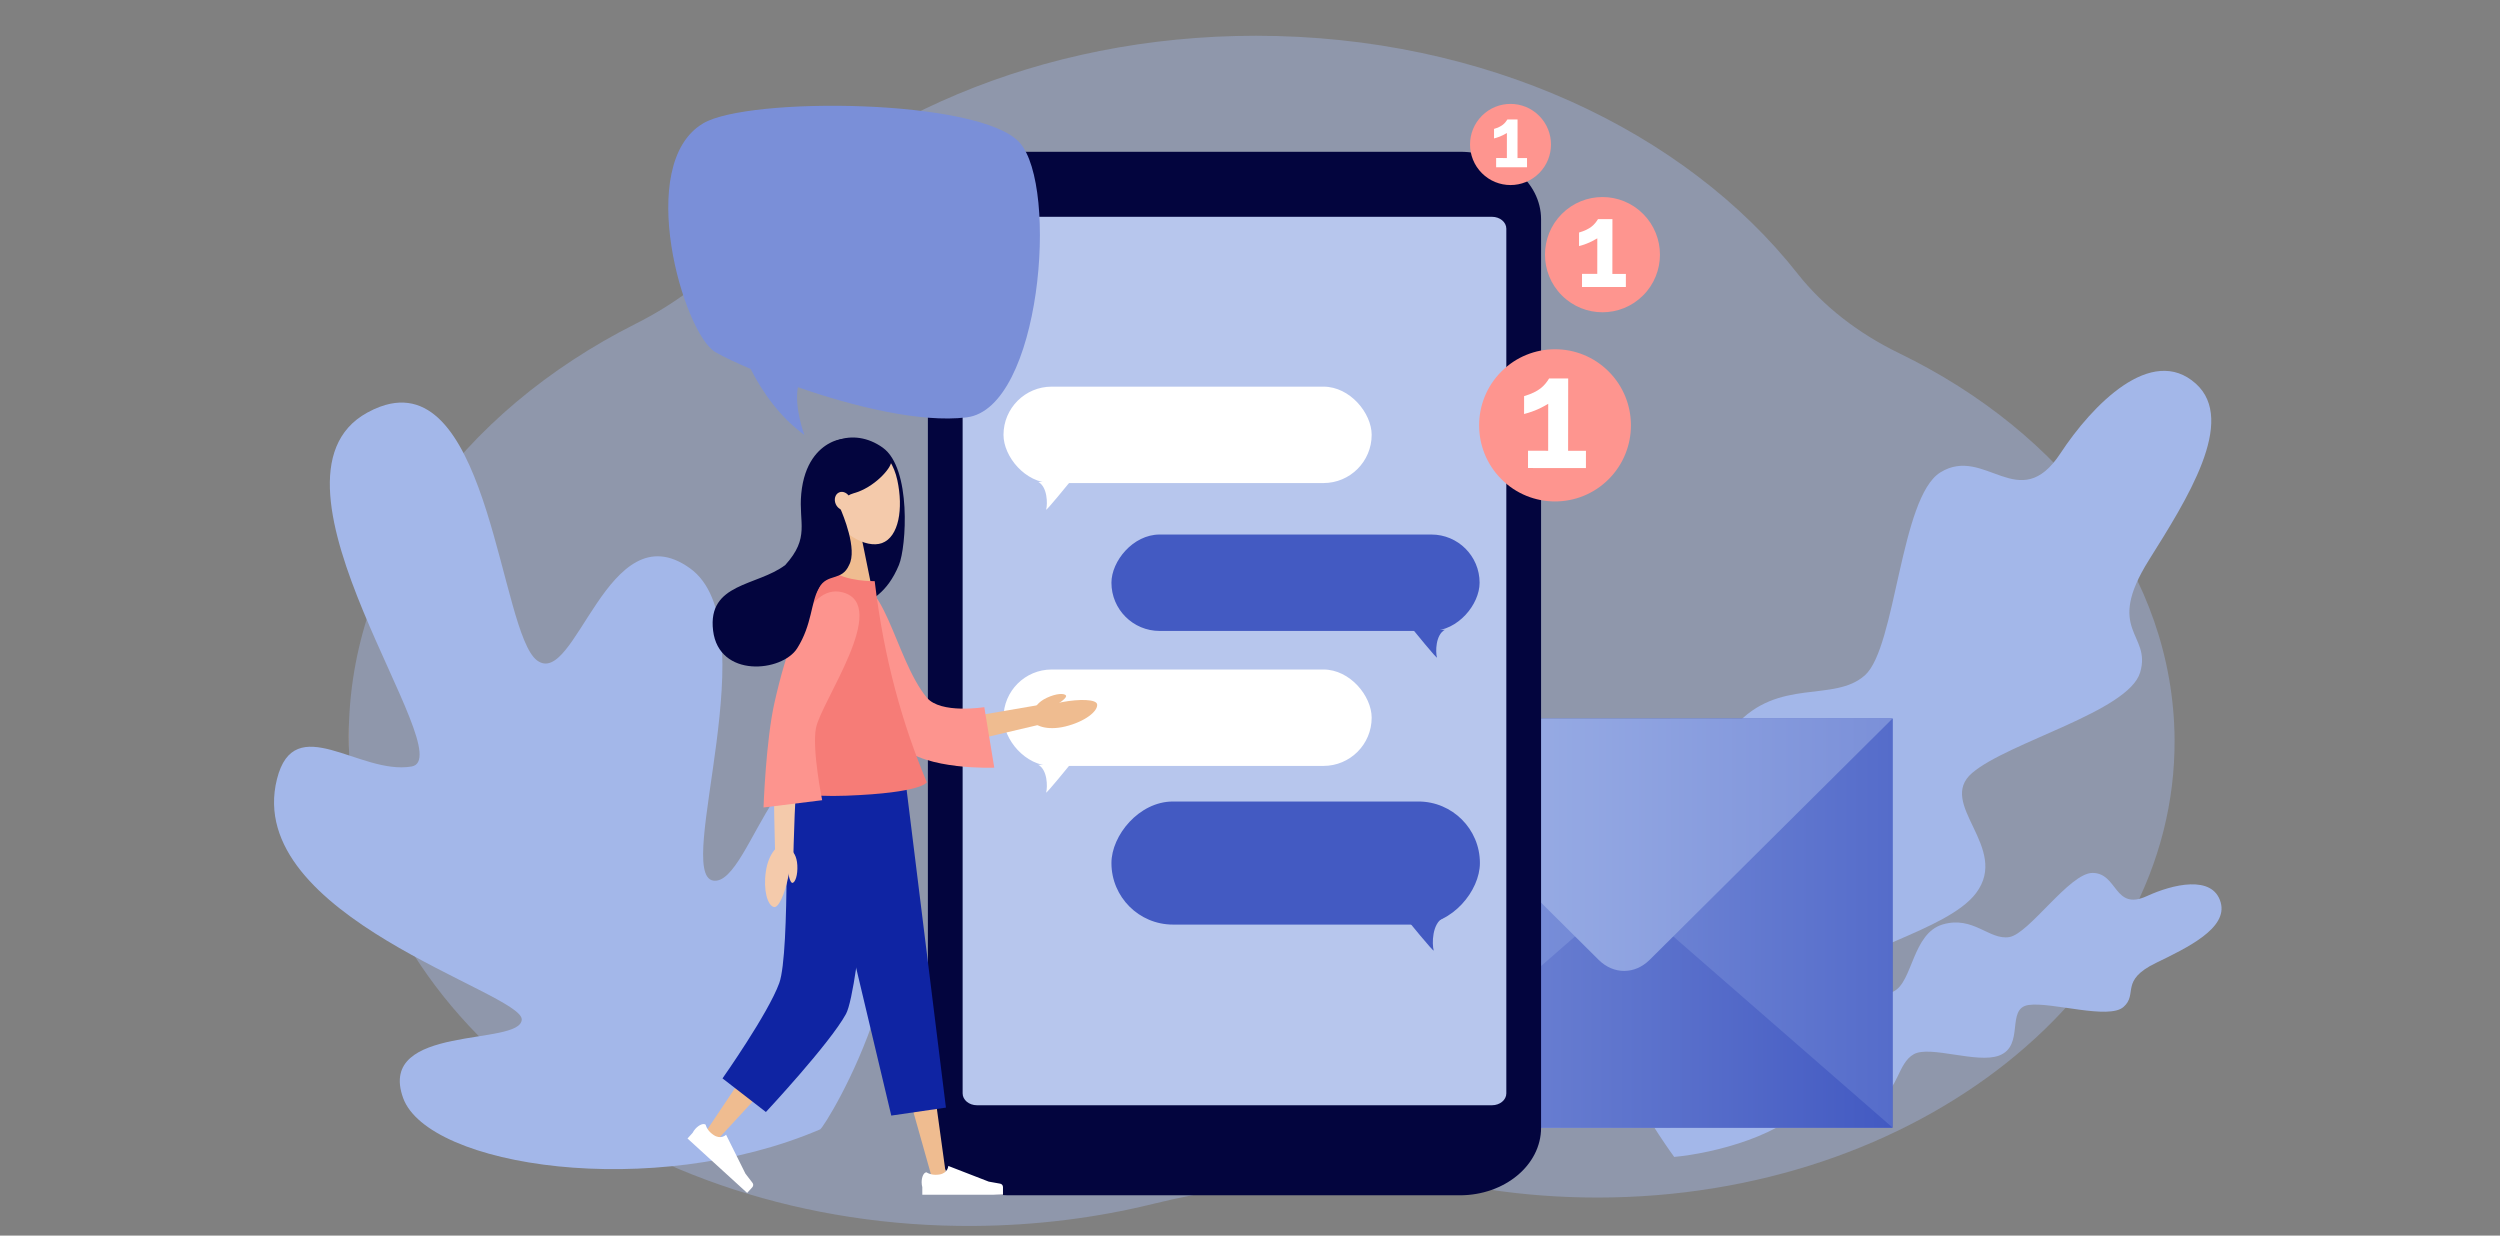 <svg width="520" height="257" viewBox="0 0 520 257" fill="none" xmlns="http://www.w3.org/2000/svg">
<rect x="0" y="0" width="520" height="257" fill="#808080" stroke="none"/>
<path opacity="0.4" d="M395.042 73.478C386.477 69.321 379.214 63.668 373.907 56.927C350.512 27.217 308.795 7.437 261.226 7.437C216.379 7.437 176.734 25.018 152.74 51.926C147.257 58.074 140.263 63.292 132.235 67.335C95.745 85.707 71.748 118.178 72.559 155.027C73.786 210.781 132.056 255.516 202.677 254.995C215.627 254.9 228.119 253.297 239.887 250.398C262.444 244.841 286.365 243.899 309.573 247.403C316.92 248.512 324.507 249.092 332.265 249.091C398.697 249.085 452.696 206.186 452.312 153.734C452.063 119.785 429.213 90.066 395.042 73.479V73.478Z" fill="url(#paint0_linear_3408_25332)"/>
<path d="M375.852 225.959C379.455 227.773 386.575 230.099 390.862 228.376C394.821 226.784 394.706 221.157 398.075 219.273C401.443 217.388 411.28 221.293 415.825 219.552C421.214 217.488 417.166 209.751 421.92 209.042C426.674 208.334 438.598 212.177 441.69 209.446C444.783 206.716 440.808 203.998 448.441 200.288C454.903 197.146 463.465 193.082 461.894 187.669C460.221 181.902 451.883 183.938 446.552 186.388C439.685 189.545 440.532 181.595 435.254 181.568C430.482 181.543 422.101 194.188 417.952 194.908C413.804 195.627 410.444 190.42 404.095 192.281C397.747 194.143 397.87 204.245 393.887 206.205C389.903 208.165 385.85 203.395 380.172 206.163C374.495 208.93 375.853 225.96 375.853 225.96L375.852 225.959Z" fill="#A3B7E9"/>
<path d="M348.236 240.64C356.495 239.866 371.45 236.143 377.055 228.449C382.231 221.347 375.911 211.653 379.738 204.683C383.566 197.713 404.976 193.774 411.013 185.77C418.172 176.278 402.692 167.201 410.215 160.769C417.739 154.337 442.724 148.01 445.15 139.865C447.576 131.719 437.685 131.323 446.966 116.507C454.825 103.96 465.342 87.511 456.716 79.785C447.522 71.551 435.19 84.218 428.553 94.32C420.004 107.334 412.836 92.537 403.596 98.259C395.242 103.432 394.373 134.655 387.917 140.445C381.461 146.235 369.936 140.82 360.883 151.008C351.83 161.195 363.033 178.685 358.215 186.46C353.396 194.235 341.137 190.342 334.24 201.377C327.344 212.412 348.236 240.641 348.236 240.641L348.236 240.64Z" fill="#A3B7E9"/>
<path d="M57.608 162.053C50.457 190.623 108.784 206.444 108.525 212.071C108.267 217.698 78.288 212.906 83.843 228.363C88.992 242.683 135.748 249.831 170.596 234.908C171.605 234.476 197.363 192.893 180.364 167.458C163.365 142.024 156.583 184.546 148.341 183.163C140.098 181.778 159.991 129.96 143.476 118.174C126.364 105.962 119.689 143.402 111.681 137.351C104.095 131.62 101.821 78.035 80.161 84.233C79.376 84.457 78.566 84.76 77.729 85.147L77.719 85.151C77.277 85.356 76.826 85.584 76.367 85.838C51.15 99.743 96.388 157.64 85.579 159.439C74.771 161.241 61.231 147.575 57.608 162.054V162.053Z" fill="#A3B7E9"/>
<path d="M393.644 149.463H282V234.534H393.644V149.463Z" fill="url(#paint1_linear_3408_25332)"/>
<path d="M393.645 234.532L282.002 234.536L282 149.465L393.645 234.532Z" fill="url(#paint2_linear_3408_25332)"/>
<path d="M282 234.536L393.644 234.532L393.642 149.461L282 234.536Z" fill="url(#paint3_linear_3408_25332)"/>
<path d="M340.919 188.568C339.061 186.948 336.579 186.948 334.722 188.568L282 234.536L393.644 234.532L340.92 188.568H340.919Z" fill="url(#paint4_linear_3408_25332)"/>
<path d="M343.132 199.642C340.031 202.722 335.613 202.722 332.513 199.642L282 149.464L393.644 149.46L343.133 199.641L343.132 199.642Z" fill="url(#paint5_linear_3408_25332)"/>
<path d="M303.624 31.568H209.919C200.575 31.568 193 37.851 193 45.602V234.589C193 242.339 200.575 248.622 209.919 248.622H303.624C312.968 248.622 320.542 242.339 320.542 234.589V45.602C320.542 37.851 312.968 31.568 303.624 31.568Z" fill="#03053E"/>
<path d="M313.316 47.566V227.422C313.316 228.787 311.982 229.893 310.337 229.893H203.206C201.561 229.893 200.227 228.787 200.227 227.422V47.566C200.227 46.201 201.561 45.095 203.206 45.095H310.337C311.982 45.095 313.316 46.201 313.316 47.566Z" fill="#B7C6ED"/>
<rect x="208.727" y="80.422" width="76.58" height="20.054" rx="10.027" fill="white"/>
<path d="M217.601 105.991C217.921 104.801 217.876 101.263 215.953 100.24L222.546 100.24C222.546 100.24 217.464 106.5 217.601 105.991Z" fill="white"/>
<rect x="208.727" y="139.257" width="76.58" height="20.054" rx="10.027" fill="white"/>
<path d="M217.601 164.826C217.921 163.636 217.876 160.098 215.953 159.075L222.546 159.075C222.546 159.075 217.464 165.335 217.601 164.826Z" fill="white"/>
<rect width="76.58" height="20.054" rx="10.027" transform="matrix(-1 0 0 1 307.758 111.182)" fill="#435AC2"/>
<path d="M298.883 136.751C298.563 135.56 298.608 132.022 300.531 131L293.938 131C293.938 131 299.02 137.26 298.883 136.751Z" fill="#435AC2"/>
<rect width="76.641" height="25.599" rx="12.799" transform="matrix(-1 0 0 1 307.82 166.714)" fill="#435AC2"/>
<path d="M298.206 197.686C297.829 196.287 297.882 192.127 300.148 190.925L292.378 190.925C292.378 190.925 298.367 198.285 298.206 197.686Z" fill="#435AC2"/>
<path d="M320.14 36.019C323.428 32.724 323.428 27.38 320.14 24.084C316.852 20.788 311.522 20.788 308.234 24.084C304.946 27.38 304.946 32.724 308.234 36.019C311.522 39.315 316.852 39.315 320.14 36.019Z" fill="#FE958F"/>
<path d="M310.758 28.794L310.76 26.811C312.423 26.323 313.027 25.669 313.536 24.851L315.651 24.853L315.642 32.874L317.621 32.877L317.619 34.794L311.195 34.786L311.197 32.869L313.43 32.872L313.436 27.662C312.29 28.358 311.41 28.625 310.759 28.795L310.758 28.794Z" fill="white"/>
<path d="M334.611 99.664C340.777 93.483 340.777 83.461 334.611 77.28C328.445 71.099 318.448 71.099 312.282 77.28C306.116 83.461 306.116 93.483 312.282 99.664C318.448 105.845 328.445 105.845 334.611 99.664Z" fill="#FE958F"/>
<path d="M317.008 86.114L317.012 82.393C320.13 81.479 321.264 80.253 322.217 78.718L326.183 78.723L326.165 93.765L329.877 93.769L329.873 97.364L317.826 97.35L317.83 93.755L322.018 93.76L322.029 83.989C319.879 85.293 318.23 85.795 317.008 86.114Z" fill="white"/>
<path d="M341.769 61.443C346.438 56.763 346.438 49.174 341.769 44.493C337.1 39.813 329.53 39.813 324.86 44.493C320.191 49.174 320.191 56.763 324.86 61.443C329.53 66.124 337.1 66.124 341.769 61.443Z" fill="#FE958F"/>
<path d="M328.438 51.182L328.442 48.365C330.803 47.673 331.661 46.745 332.383 45.582L335.386 45.586L335.373 56.975L338.183 56.979L338.18 59.701L329.058 59.69L329.061 56.968L332.232 56.971L332.24 49.572C330.612 50.559 329.363 50.939 328.438 51.181L328.438 51.182Z" fill="white"/>
<path d="M181.476 123.468L194.281 152.442L191.223 150.901L213.759 147.039L215.805 146.688L216.604 150.642L214.582 151.117L192.323 156.348C191.095 156.636 189.868 156.024 189.329 154.94L189.264 154.807L175.171 126.441L173.617 123.314L180.065 120.275L181.476 123.468Z" fill="#EFBC90"/>
<path d="M228.202 146.507C228.398 147.924 225.688 150.106 221.569 151.109C217.771 152.032 214.91 150.95 214.596 149.539C213.893 146.387 227.899 144.315 228.203 146.507H228.202Z" fill="#EFBC90"/>
<path d="M204.734 147.088L206.809 159.674C206.809 159.674 192.502 160.26 187.32 155.108C180.051 147.881 169.373 126.329 176.141 122.215C183.657 117.646 186.033 136.941 192.753 145.078C195.635 148.567 204.734 147.088 204.734 147.088Z" fill="#FD948E"/>
<path d="M183.629 93.123C177.391 88.641 169.881 91.696 168.882 98.168C167.587 106.567 169.224 113.33 167.142 118.902C163.915 127.539 164.809 136.025 164.809 136.025C173.321 124.394 182.118 129.208 186.975 117.523C188.535 113.768 189.606 97.418 183.628 93.124L183.629 93.123Z" fill="#03053E"/>
<path d="M181.151 121.418H173.703V107.135H178.255L181.151 121.418Z" fill="#EFBC90"/>
<path d="M186.651 99.905C187.91 105.768 186.98 111.679 183.449 112.961C180.138 114.164 174.391 110.983 171.761 105.187C168.993 99.086 170.344 94.525 175.248 92.828C180.457 91.023 185.272 93.479 186.651 99.905Z" fill="#F4CAAB"/>
<path d="M196.528 242.678L191.521 206.334L186.242 170.031L185.286 163.462L171.492 166.444L173.324 172.825L183.438 208.054L193.38 243.337L193.819 244.892L196.748 244.278L196.528 242.678Z" fill="#EFBC90"/>
<path d="M166.26 163.461L166.03 170.095L164.694 208.67L147.883 233.794L146.984 235.136L149.312 236.978L150.406 235.791L171.884 212.482C172.272 212.062 172.544 211.53 172.644 210.924L172.737 210.365L179.18 171.41L180.263 164.862L166.26 163.461Z" fill="#EFBC90"/>
<path d="M168.789 162.238H188.324L196.752 230.383L185.386 232.041L168.789 162.238Z" fill="#0F24A3"/>
<path d="M163.428 162.238H182.198C182.198 162.238 178.759 205.794 175.959 210.914C172.602 217.052 159.309 231.297 159.309 231.297L150.281 224.306C150.281 224.306 159.789 210.811 162.088 204.476C164.386 198.14 163.428 162.238 163.428 162.238Z" fill="#0F24A3"/>
<path d="M173.521 120.204C173.521 120.204 177.537 123.733 181.553 121.38C181.553 121.38 182.926 136.085 184.723 142.085C186.519 148.085 191.184 163.343 191.184 163.343L162.611 163.848C161.831 150.423 166.89 135.173 173.522 120.204H173.521Z" fill="#76D3F4"/>
<path d="M176.415 129.884C174.544 133.389 172.736 137.041 171.087 140.682C170.264 142.509 169.477 144.345 168.764 146.187C168.055 148.025 167.407 149.883 166.961 151.674C166.851 152.123 166.763 152.549 166.686 152.986L166.464 154.429C166.336 155.408 166.213 156.392 166.114 157.389C165.91 159.381 165.751 161.396 165.617 163.416C165.359 167.456 165.184 171.537 165.084 175.585L165.036 177.544L161.241 177.575L161.177 175.617C161.044 171.485 160.986 167.383 161.015 163.247C161.035 161.18 161.079 159.108 161.174 157.021C161.219 155.978 161.289 154.926 161.368 153.87L161.521 152.268C161.591 151.692 161.681 151.112 161.787 150.561C162.217 148.355 162.825 146.311 163.482 144.296C164.143 142.286 164.869 140.321 165.627 138.378C167.156 134.484 168.785 130.71 170.572 126.902L171.969 123.926L177.963 126.987L176.415 129.886L176.415 129.884Z" fill="#F4CAAB"/>
<path d="M172.517 118.49C172.517 118.49 158.564 139.408 161.405 161.72C161.405 161.72 160.206 166.104 176.038 165.505C191.869 164.908 192.776 162.716 192.776 162.716C187.764 150.743 183.871 137.19 181.937 120.873C181.937 120.873 176.018 121.091 172.517 118.49Z" fill="#F67C77"/>
<path d="M171.01 166.444L158.812 167.956C158.812 167.956 159.295 154.052 161.105 146.092C163.379 136.085 167.62 121.176 175.272 123.207C185.271 125.859 170.765 145.945 169.718 151.451C168.872 155.9 171.01 166.443 171.01 166.443V166.444Z" fill="#FD948E"/>
<path d="M160.96 188.661C159.657 188.331 158.717 185.189 159.303 181.234C159.843 177.587 161.797 175.468 163.136 175.693C166.127 176.194 162.975 189.172 160.96 188.662V188.661Z" fill="#F4CAAB"/>
<path d="M164.836 183.641C165.42 183.554 165.952 182.022 165.846 179.984C165.748 178.104 164.97 176.911 164.373 176.942C163.041 177.01 163.931 183.775 164.836 183.641Z" fill="#F4CAAB"/>
<path d="M207.968 246.19L205.664 245.779L197.239 242.511V242.579C197.239 242.579 197.137 244.026 195.388 244.299C194.099 244.499 193.263 244.155 192.912 243.96C192.828 243.883 192.76 243.839 192.722 243.839C192.159 243.839 191.703 244.761 191.703 245.898C191.703 246.272 191.753 246.621 191.839 246.924V248.504H208.621V246.903C208.621 246.532 208.338 246.222 207.969 246.189L207.968 246.19Z" fill="white"/>
<path d="M156.481 245.98L155.053 244.121L151.019 236.019L150.973 236.069C150.973 236.069 149.926 237.07 148.449 236.091C147.361 235.369 146.974 234.55 146.846 234.169C146.836 234.055 146.815 233.977 146.786 233.951C146.37 233.572 145.413 233.946 144.649 234.788C144.398 235.064 144.2 235.356 144.061 235.637L143 236.806L155.409 248.131L156.484 246.947C156.734 246.673 156.733 246.253 156.482 245.98H156.481Z" fill="white"/>
<path d="M176.938 91.23C175.245 91.23 174.084 91.382 172.642 92.131C170.323 93.335 167.265 96.213 166.657 102.733C166.091 108.812 168.519 111.787 163.338 117.522C157.509 121.958 147.123 121.201 148.322 131.155C149.522 141.11 162.69 139.811 165.82 134.834C168.95 129.857 168.599 125.421 170.339 122.283C172.08 119.145 175.102 120.985 176.613 117.522C178.386 114.265 175.309 106.959 174.755 105.701C175.126 104.476 175.605 103.132 177.585 102.59C181.834 101.429 185.357 97.397 185.357 96.098C185.357 94.799 181.471 91.23 176.938 91.23Z" fill="#03053E"/>
<path d="M176.114 105.983C176.93 105.616 177.235 104.523 176.796 103.541C176.357 102.56 175.34 102.061 174.524 102.428C173.708 102.794 173.403 103.887 173.842 104.869C174.281 105.851 175.298 106.349 176.114 105.983Z" fill="#F4CAAB"/>
<path d="M221.725 144.683C221.406 144.141 219.689 144.227 217.729 145.147C215.923 145.994 215.061 147.238 215.329 147.814C215.93 149.101 222.217 145.521 221.724 144.683L221.725 144.683Z" fill="#EFBC90"/>
<path d="M212.088 29.664C203.899 20.507 155.736 20.061 146.273 25.651C131.889 34.15 142.164 69.343 148.778 73.228C150.627 74.313 153.176 75.471 156.129 76.736C158.632 81.653 162.224 86.746 167.313 90.474C167.313 90.474 165.164 84.763 165.967 80.537C177.562 84.578 191.534 87.984 201.064 86.814C216.497 84.919 220.277 38.821 212.087 29.664L212.088 29.664Z" fill="#7A8FD8"/>
<defs>
<linearGradient id="paint0_linear_3408_25332" x1="72.54" y1="131.219" x2="452.314" y2="131.219" gradientUnits="userSpaceOnUse">
<stop stop-color="#FFE2E4"/>
<stop offset="0" stop-color="#A4B8EA"/>
</linearGradient>
<linearGradient id="paint1_linear_3408_25332" x1="282.197" y1="191.998" x2="391.705" y2="191.998" gradientUnits="userSpaceOnUse">
<stop stop-color="#7A8FD8"/>
<stop offset="1" stop-color="#435AC2"/>
</linearGradient>
<linearGradient id="paint2_linear_3408_25332" x1="252.8" y1="192" x2="393.862" y2="192" gradientUnits="userSpaceOnUse">
<stop stop-color="#97ACE5"/>
<stop offset="1" stop-color="#556CCA"/>
</linearGradient>
<linearGradient id="paint3_linear_3408_25332" x1="252.801" y1="191.999" x2="393.86" y2="191.999" gradientUnits="userSpaceOnUse">
<stop stop-color="#97ACE5"/>
<stop offset="1" stop-color="#556CCA"/>
</linearGradient>
<linearGradient id="paint4_linear_3408_25332" x1="281.623" y1="210.945" x2="392.92" y2="210.945" gradientUnits="userSpaceOnUse">
<stop stop-color="#7A8FD8"/>
<stop offset="1" stop-color="#435AC2"/>
</linearGradient>
<linearGradient id="paint5_linear_3408_25332" x1="395.044" y1="175.707" x2="281.145" y2="175.707" gradientUnits="userSpaceOnUse">
<stop stop-color="#7A8FD8"/>
<stop offset="1" stop-color="#A4B8EA"/>
</linearGradient>
</defs>
</svg>

